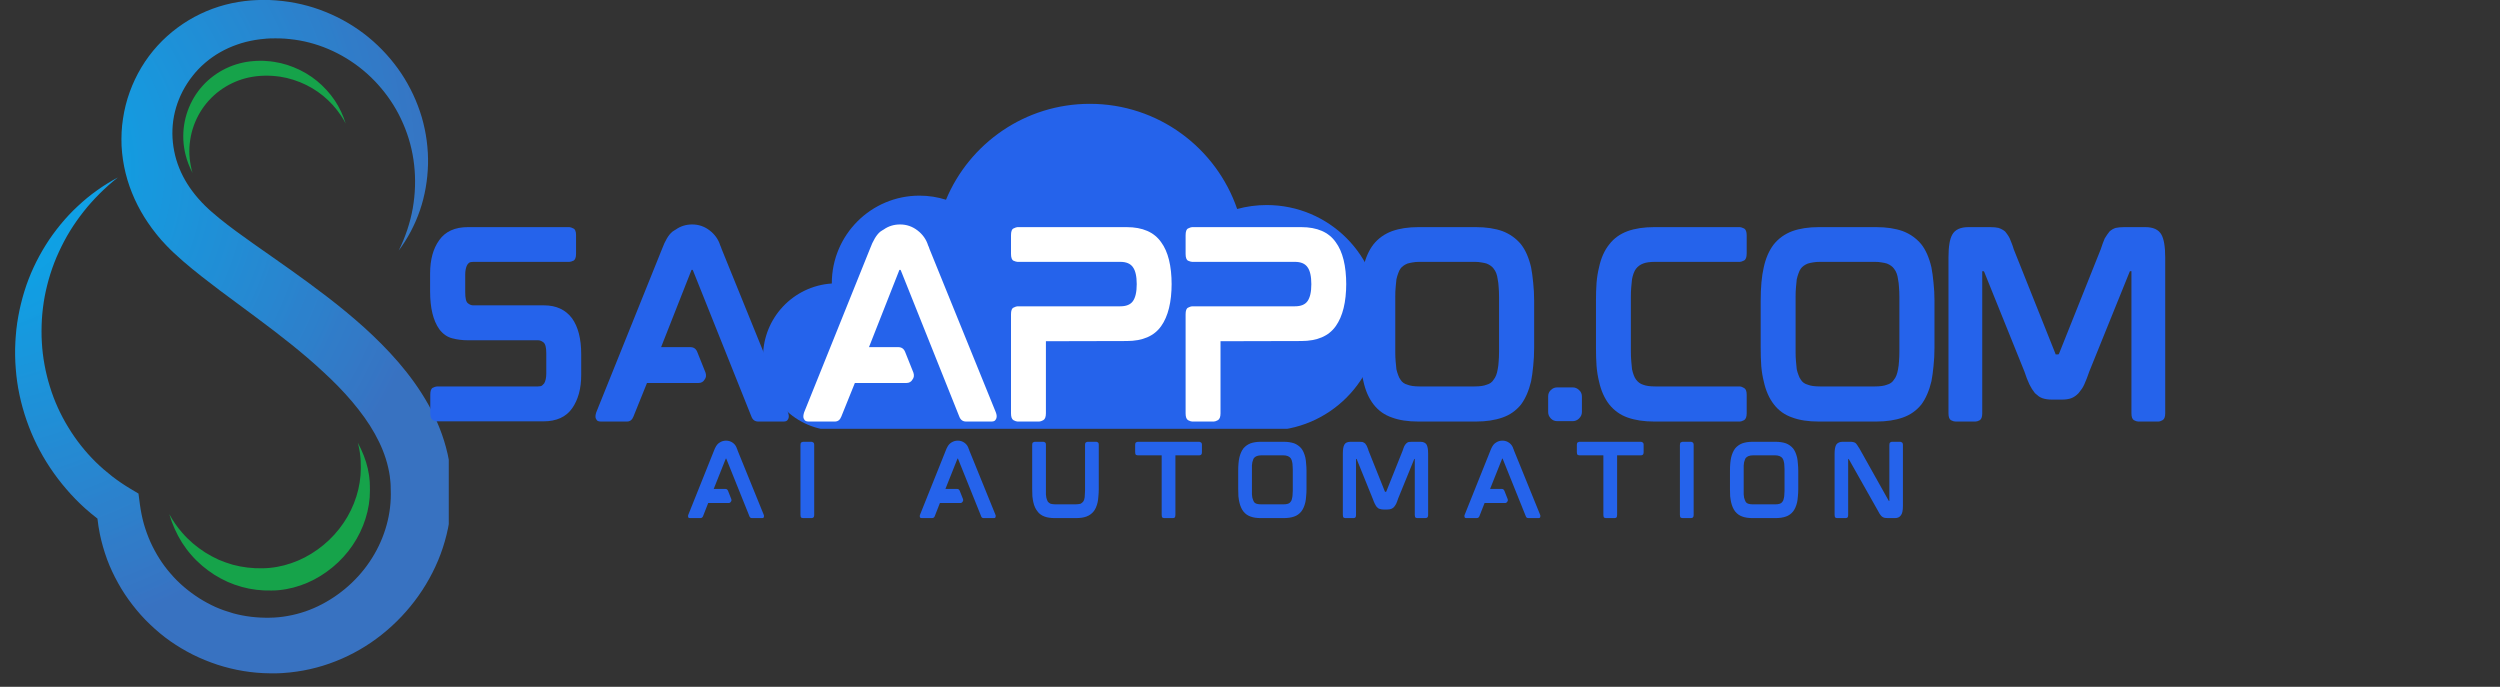 <svg xmlns="http://www.w3.org/2000/svg" xmlns:xlink="http://www.w3.org/1999/xlink" width="273" zoomAndPan="magnify" viewBox="0 0 204.75 56.25" height="75" preserveAspectRatio="xMidYMid meet" version="1.0"><rect x="0" y="0" width="204.75" height="56.25" fill="#333333" stroke="none"/><defs><g/><clipPath id="0cc12caaa3"><path d="M 1.23 0 L 36.754 0 L 36.754 55.145 L 1.23 55.145 Z M 1.23 0 " clip-rule="nonzero"/></clipPath><clipPath id="e0b4f67a00"><path d="M 21.738 -0.004 L 21.605 -0.004 C 21.43 -0.004 21.254 -0.004 21.078 0.004 C 20.902 0.012 20.727 0.023 20.551 0.035 C 19.848 0.094 19.141 0.207 18.445 0.391 C 17.055 0.758 15.715 1.395 14.535 2.27 C 13.355 3.141 12.34 4.25 11.578 5.523 C 10.816 6.797 10.293 8.227 10.074 9.715 C 9.957 10.453 9.926 11.211 9.957 11.961 C 9.996 12.711 10.109 13.461 10.289 14.191 C 10.652 15.648 11.289 17.023 12.117 18.238 C 12.219 18.395 12.324 18.543 12.434 18.688 C 12.543 18.836 12.656 18.98 12.77 19.125 C 12.879 19.27 13 19.406 13.117 19.543 L 13.203 19.648 L 13.301 19.754 L 13.5 19.969 L 13.598 20.074 L 13.676 20.156 L 13.84 20.32 L 13.879 20.363 L 13.949 20.434 L 14.043 20.523 L 14.234 20.707 C 14.484 20.941 14.738 21.168 14.988 21.387 C 16 22.262 17.008 23.031 18.008 23.789 C 19.008 24.539 19.996 25.27 20.977 25.992 C 22.926 27.441 24.809 28.902 26.496 30.477 C 27.344 31.258 28.141 32.066 28.852 32.91 C 29.562 33.754 30.199 34.625 30.699 35.527 C 31.203 36.426 31.578 37.348 31.789 38.281 C 31.844 38.512 31.887 38.746 31.922 38.98 C 31.941 39.098 31.945 39.215 31.961 39.332 C 31.969 39.395 31.973 39.445 31.977 39.492 L 31.988 39.641 L 31.988 39.68 L 31.992 39.699 L 31.992 39.727 L 31.996 39.84 L 32 40.074 L 32.004 40.25 L 32.008 40.473 C 32.008 40.715 32 40.957 31.98 41.199 C 31.832 43.133 31.066 45.047 29.824 46.621 C 29.203 47.41 28.469 48.109 27.656 48.691 C 26.844 49.277 25.949 49.75 25.012 50.074 C 24.539 50.234 24.059 50.359 23.574 50.445 C 23.449 50.469 23.328 50.484 23.207 50.504 C 23.086 50.52 22.953 50.539 22.852 50.547 C 22.797 50.551 22.754 50.559 22.668 50.562 L 22.469 50.578 L 22.09 50.59 C 21.078 50.609 20.066 50.496 19.09 50.227 C 18.605 50.09 18.125 49.922 17.66 49.719 C 17.195 49.508 16.746 49.266 16.312 48.992 C 15.453 48.441 14.656 47.777 13.984 46.992 C 13.301 46.215 12.746 45.328 12.316 44.379 C 12.105 43.902 11.926 43.41 11.781 42.906 C 11.641 42.402 11.539 41.887 11.465 41.363 L 11.34 40.422 L 10.66 40.016 C 10.148 39.711 9.656 39.375 9.184 39.012 C 8.715 38.645 8.258 38.254 7.832 37.832 C 6.977 36.992 6.223 36.035 5.594 35 C 4.961 33.969 4.449 32.848 4.09 31.676 C 3.906 31.09 3.758 30.488 3.648 29.883 C 3.621 29.73 3.594 29.578 3.57 29.422 L 3.508 28.965 L 3.461 28.516 L 3.426 28.016 L 3.406 27.566 L 3.402 27.098 C 3.406 26.781 3.41 26.469 3.43 26.156 C 3.469 25.531 3.547 24.902 3.66 24.281 C 3.898 23.039 4.277 21.812 4.816 20.645 C 5.086 20.062 5.383 19.488 5.723 18.934 C 6.062 18.383 6.438 17.848 6.844 17.332 C 7.25 16.816 7.691 16.328 8.16 15.859 C 8.629 15.391 9.125 14.949 9.652 14.535 C 9.062 14.848 8.484 15.203 7.938 15.598 C 7.387 15.988 6.863 16.422 6.363 16.891 C 5.863 17.352 5.395 17.855 4.957 18.387 C 4.523 18.918 4.113 19.477 3.746 20.066 C 3.012 21.242 2.41 22.516 1.996 23.863 C 1.789 24.535 1.621 25.223 1.496 25.918 C 1.434 26.27 1.379 26.617 1.34 26.973 C 1.324 27.148 1.305 27.324 1.293 27.504 L 1.273 27.77 L 1.266 27.902 L 1.258 28 L 1.258 28.051 L 1.238 28.551 L 1.238 29.102 L 1.254 29.641 C 1.262 29.82 1.277 29.996 1.289 30.176 C 1.34 30.891 1.441 31.605 1.59 32.312 C 1.887 33.723 2.363 35.105 3.008 36.414 C 3.656 37.719 4.473 38.945 5.434 40.059 C 5.91 40.617 6.426 41.145 6.977 41.641 C 7.301 41.93 7.637 42.207 7.98 42.473 C 8.031 42.906 8.094 43.336 8.184 43.766 C 8.328 44.461 8.527 45.141 8.77 45.812 C 9.016 46.48 9.324 47.125 9.668 47.746 C 10.012 48.375 10.41 48.969 10.848 49.535 C 11.285 50.102 11.762 50.641 12.281 51.133 C 12.801 51.629 13.352 52.098 13.941 52.508 C 14.535 52.922 15.156 53.293 15.801 53.617 C 16.449 53.941 17.121 54.211 17.812 54.441 C 19.191 54.887 20.645 55.133 22.098 55.145 L 22.641 55.145 L 22.902 55.137 C 22.969 55.137 23.082 55.129 23.18 55.121 C 23.383 55.109 23.559 55.094 23.742 55.074 C 23.926 55.055 24.109 55.035 24.293 55.004 C 25.02 54.902 25.742 54.738 26.445 54.523 C 27.852 54.09 29.184 53.445 30.391 52.621 C 31.598 51.797 32.68 50.801 33.605 49.672 C 34.535 48.543 35.301 47.277 35.875 45.914 C 36.445 44.555 36.805 43.094 36.934 41.605 C 36.965 41.234 36.984 40.863 36.988 40.488 L 36.984 39.965 L 36.98 39.734 L 36.977 39.617 L 36.977 39.59 L 36.973 39.551 L 36.969 39.473 L 36.949 39.16 C 36.945 39.055 36.938 38.949 36.926 38.859 C 36.906 38.672 36.891 38.48 36.859 38.293 C 36.809 37.918 36.742 37.547 36.66 37.18 C 36.328 35.707 35.758 34.328 35.055 33.082 C 34.352 31.836 33.523 30.707 32.637 29.676 C 31.75 28.648 30.805 27.707 29.836 26.828 C 27.887 25.074 25.836 23.555 23.805 22.105 C 22.793 21.379 21.773 20.68 20.785 19.98 C 19.797 19.281 18.828 18.586 17.953 17.871 C 17.734 17.695 17.523 17.516 17.32 17.336 L 17.098 17.137 C 17.102 17.145 17.059 17.098 17.105 17.148 L 17.086 17.125 L 17.043 17.086 L 16.875 16.926 L 16.793 16.848 L 16.73 16.781 L 16.613 16.66 L 16.551 16.602 L 16.488 16.531 C 16.402 16.438 16.312 16.348 16.234 16.254 C 16.152 16.156 16.066 16.062 15.992 15.965 C 15.91 15.867 15.836 15.77 15.762 15.668 C 15.164 14.875 14.715 14 14.438 13.078 C 14.168 12.156 14.062 11.191 14.148 10.23 C 14.234 9.27 14.516 8.32 14.969 7.453 C 15.426 6.59 16.039 5.793 16.801 5.145 C 17.555 4.496 18.449 3.988 19.418 3.652 C 19.902 3.48 20.406 3.355 20.926 3.27 C 21.055 3.25 21.188 3.23 21.316 3.215 C 21.449 3.195 21.582 3.184 21.711 3.176 L 21.812 3.164 C 21.812 3.164 21.848 3.164 21.82 3.164 L 21.848 3.164 L 22.02 3.152 L 22.078 3.152 L 22.105 3.148 C 22.039 3.148 22.105 3.148 22.098 3.148 C 22.25 3.145 22.418 3.141 22.527 3.141 C 22.648 3.137 22.789 3.141 22.922 3.145 C 23.059 3.152 23.195 3.152 23.328 3.164 C 23.598 3.184 23.867 3.215 24.137 3.25 C 24.672 3.324 25.207 3.441 25.73 3.598 C 27.824 4.223 29.773 5.492 31.227 7.234 C 31.957 8.098 32.57 9.078 33.023 10.141 C 33.484 11.199 33.789 12.336 33.918 13.504 C 34.051 14.676 34.012 15.879 33.805 17.066 C 33.59 18.25 33.203 19.418 32.652 20.527 C 33.391 19.535 33.984 18.418 34.395 17.219 C 34.805 16.02 35.02 14.75 35.055 13.457 C 35.082 12.168 34.91 10.859 34.543 9.598 C 34.168 8.34 33.605 7.125 32.867 6.016 C 32.125 4.906 31.215 3.902 30.168 3.043 C 29.121 2.188 27.934 1.488 26.664 0.977 C 26.027 0.719 25.367 0.508 24.695 0.352 C 24.359 0.273 24.02 0.207 23.68 0.156 C 23.508 0.125 23.336 0.109 23.164 0.086 C 22.992 0.066 22.824 0.047 22.637 0.035 C 22.441 0.02 22.301 0.016 22.145 0.004 L 21.875 -0.004 Z M 21.738 -0.004 " clip-rule="nonzero"/></clipPath><clipPath id="de80a87b2e"><path d="M 21.738 -0.004 L 21.605 -0.004 C 21.43 -0.004 21.254 -0.004 21.078 0.004 C 20.902 0.012 20.727 0.023 20.551 0.035 C 19.848 0.094 19.141 0.207 18.445 0.391 C 17.055 0.758 15.715 1.395 14.535 2.27 C 13.355 3.141 12.34 4.25 11.578 5.523 C 10.816 6.797 10.293 8.227 10.074 9.715 C 9.957 10.453 9.926 11.211 9.957 11.961 C 9.996 12.711 10.109 13.461 10.289 14.191 C 10.652 15.648 11.289 17.023 12.117 18.238 C 12.219 18.395 12.324 18.543 12.434 18.688 C 12.543 18.836 12.656 18.98 12.77 19.125 C 12.879 19.27 13 19.406 13.117 19.543 L 13.203 19.648 L 13.301 19.754 L 13.5 19.969 L 13.598 20.074 L 13.676 20.156 L 13.84 20.32 L 13.879 20.363 L 13.949 20.434 L 14.043 20.523 L 14.234 20.707 C 14.484 20.941 14.738 21.168 14.988 21.387 C 16 22.262 17.008 23.031 18.008 23.789 C 19.008 24.539 19.996 25.27 20.977 25.992 C 22.926 27.441 24.809 28.902 26.496 30.477 C 27.344 31.258 28.141 32.066 28.852 32.91 C 29.562 33.754 30.199 34.625 30.699 35.527 C 31.203 36.426 31.578 37.348 31.789 38.281 C 31.844 38.512 31.887 38.746 31.922 38.98 C 31.941 39.098 31.945 39.215 31.961 39.332 C 31.969 39.395 31.973 39.445 31.977 39.492 L 31.988 39.641 L 31.988 39.68 L 31.992 39.699 L 31.992 39.727 L 31.996 39.84 L 32 40.074 L 32.004 40.25 L 32.008 40.473 C 32.008 40.715 32 40.957 31.98 41.199 C 31.832 43.133 31.066 45.047 29.824 46.621 C 29.203 47.41 28.469 48.109 27.656 48.691 C 26.844 49.277 25.949 49.75 25.012 50.074 C 24.539 50.234 24.059 50.359 23.574 50.445 C 23.449 50.469 23.328 50.484 23.207 50.504 C 23.086 50.52 22.953 50.539 22.852 50.547 C 22.797 50.551 22.754 50.559 22.668 50.562 L 22.469 50.578 L 22.09 50.59 C 21.078 50.609 20.066 50.496 19.09 50.227 C 18.605 50.09 18.125 49.922 17.66 49.719 C 17.195 49.508 16.746 49.266 16.312 48.992 C 15.453 48.441 14.656 47.777 13.984 46.992 C 13.301 46.215 12.746 45.328 12.316 44.379 C 12.105 43.902 11.926 43.41 11.781 42.906 C 11.641 42.402 11.539 41.887 11.465 41.363 L 11.34 40.422 L 10.66 40.016 C 10.148 39.711 9.656 39.375 9.184 39.012 C 8.715 38.645 8.258 38.254 7.832 37.832 C 6.977 36.992 6.223 36.035 5.594 35 C 4.961 33.969 4.449 32.848 4.09 31.676 C 3.906 31.09 3.758 30.488 3.648 29.883 C 3.621 29.73 3.594 29.578 3.57 29.422 L 3.508 28.965 L 3.461 28.516 L 3.426 28.016 L 3.406 27.566 L 3.402 27.098 C 3.406 26.781 3.41 26.469 3.43 26.156 C 3.469 25.531 3.547 24.902 3.66 24.281 C 3.898 23.039 4.277 21.812 4.816 20.645 C 5.086 20.062 5.383 19.488 5.723 18.934 C 6.062 18.383 6.438 17.848 6.844 17.332 C 7.25 16.816 7.691 16.328 8.16 15.859 C 8.629 15.391 9.125 14.949 9.652 14.535 C 9.062 14.848 8.484 15.203 7.938 15.598 C 7.387 15.988 6.863 16.422 6.363 16.891 C 5.863 17.352 5.395 17.855 4.957 18.387 C 4.523 18.918 4.113 19.477 3.746 20.066 C 3.012 21.242 2.41 22.516 1.996 23.863 C 1.789 24.535 1.621 25.223 1.496 25.918 C 1.434 26.27 1.379 26.617 1.34 26.973 C 1.324 27.148 1.305 27.324 1.293 27.504 L 1.273 27.77 L 1.266 27.902 L 1.258 28 L 1.258 28.051 L 1.238 28.551 L 1.238 29.102 L 1.254 29.641 C 1.262 29.82 1.277 29.996 1.289 30.176 C 1.34 30.891 1.441 31.605 1.59 32.312 C 1.887 33.723 2.363 35.105 3.008 36.414 C 3.656 37.719 4.473 38.945 5.434 40.059 C 5.91 40.617 6.426 41.145 6.977 41.641 C 7.301 41.93 7.637 42.207 7.98 42.473 C 8.031 42.906 8.094 43.336 8.184 43.766 C 8.328 44.461 8.527 45.141 8.77 45.812 C 9.016 46.48 9.324 47.125 9.668 47.746 C 10.012 48.375 10.41 48.969 10.848 49.535 C 11.285 50.102 11.762 50.641 12.281 51.133 C 12.801 51.629 13.352 52.098 13.941 52.508 C 14.535 52.922 15.156 53.293 15.801 53.617 C 16.449 53.941 17.121 54.211 17.812 54.441 C 19.191 54.887 20.645 55.133 22.098 55.145 L 22.641 55.145 L 22.902 55.137 C 22.969 55.137 23.082 55.129 23.18 55.121 C 23.383 55.109 23.559 55.094 23.742 55.074 C 23.926 55.055 24.109 55.035 24.293 55.004 C 25.02 54.902 25.742 54.738 26.445 54.523 C 27.852 54.09 29.184 53.445 30.391 52.621 C 31.598 51.797 32.68 50.801 33.605 49.672 C 34.535 48.543 35.301 47.277 35.875 45.914 C 36.445 44.555 36.805 43.094 36.934 41.605 C 36.965 41.234 36.984 40.863 36.988 40.488 L 36.984 39.965 L 36.98 39.734 L 36.977 39.617 L 36.977 39.59 L 36.973 39.551 L 36.969 39.473 L 36.949 39.16 C 36.945 39.055 36.938 38.949 36.926 38.859 C 36.906 38.672 36.891 38.48 36.859 38.293 C 36.809 37.918 36.742 37.547 36.66 37.18 C 36.328 35.707 35.758 34.328 35.055 33.082 C 34.352 31.836 33.523 30.707 32.637 29.676 C 31.75 28.648 30.805 27.707 29.836 26.828 C 27.887 25.074 25.836 23.555 23.805 22.105 C 22.793 21.379 21.773 20.68 20.785 19.98 C 19.797 19.281 18.828 18.586 17.953 17.871 C 17.734 17.695 17.523 17.516 17.32 17.336 L 17.098 17.137 C 17.102 17.145 17.059 17.098 17.105 17.148 L 17.086 17.125 L 17.043 17.086 L 16.875 16.926 L 16.793 16.848 L 16.73 16.781 L 16.613 16.66 L 16.551 16.602 L 16.488 16.531 C 16.402 16.438 16.312 16.348 16.234 16.254 C 16.152 16.156 16.066 16.062 15.992 15.965 C 15.91 15.867 15.836 15.77 15.762 15.668 C 15.164 14.875 14.715 14 14.438 13.078 C 14.168 12.156 14.062 11.191 14.148 10.23 C 14.234 9.27 14.516 8.32 14.969 7.453 C 15.426 6.59 16.039 5.793 16.801 5.145 C 17.555 4.496 18.449 3.988 19.418 3.652 C 19.902 3.48 20.406 3.355 20.926 3.27 C 21.055 3.25 21.188 3.23 21.316 3.215 C 21.449 3.195 21.582 3.184 21.711 3.176 L 21.812 3.164 C 21.812 3.164 21.848 3.164 21.82 3.164 L 21.848 3.164 L 22.02 3.152 L 22.078 3.152 L 22.105 3.148 C 22.039 3.148 22.105 3.148 22.098 3.148 C 22.25 3.145 22.418 3.141 22.527 3.141 C 22.648 3.137 22.789 3.141 22.922 3.145 C 23.059 3.152 23.195 3.152 23.328 3.164 C 23.598 3.184 23.867 3.215 24.137 3.25 C 24.672 3.324 25.207 3.441 25.73 3.598 C 27.824 4.223 29.773 5.492 31.227 7.234 C 31.957 8.098 32.57 9.078 33.023 10.141 C 33.484 11.199 33.789 12.336 33.918 13.504 C 34.051 14.676 34.012 15.879 33.805 17.066 C 33.59 18.25 33.203 19.418 32.652 20.527 C 33.391 19.535 33.984 18.418 34.395 17.219 C 34.805 16.02 35.02 14.75 35.055 13.457 C 35.082 12.168 34.91 10.859 34.543 9.598 C 34.168 8.34 33.605 7.125 32.867 6.016 C 32.125 4.906 31.215 3.902 30.168 3.043 C 29.121 2.188 27.934 1.488 26.664 0.977 C 26.027 0.719 25.367 0.508 24.695 0.352 C 24.359 0.273 24.02 0.207 23.68 0.156 C 23.508 0.125 23.336 0.109 23.164 0.086 C 22.992 0.066 22.824 0.047 22.637 0.035 C 22.441 0.02 22.301 0.016 22.145 0.004 L 21.875 -0.004 L 21.738 -0.004 " clip-rule="nonzero"/></clipPath><clipPath id="86f5b5f3b4"><path d="M 15.258 -17.457 L -25.688 33.52 L 22.969 72.602 L 63.914 21.621 Z M 15.258 -17.457 " clip-rule="nonzero"/></clipPath><radialGradient gradientTransform="matrix(0.78, 0.626, -0.626, 0.78, -2.492, 13.856)" gradientUnits="userSpaceOnUse" r="39.382" cx="0" id="1cc4296cc7" cy="0" fx="0" fy="0"><stop stop-opacity="1" stop-color="rgb(0.189%, 67.839%, 93.729%)" offset="0"/><stop stop-opacity="1" stop-color="rgb(0.385%, 67.657%, 93.542%)" offset="0.008"/><stop stop-opacity="1" stop-color="rgb(0.584%, 67.464%, 93.343%)" offset="0.012"/><stop stop-opacity="1" stop-color="rgb(0.787%, 67.255%, 93.134%)" offset="0.023"/><stop stop-opacity="1" stop-color="rgb(0.987%, 67.059%, 92.94%)" offset="0.035"/><stop stop-opacity="1" stop-color="rgb(1.18%, 66.864%, 92.764%)" offset="0.047"/><stop stop-opacity="1" stop-color="rgb(1.349%, 66.669%, 92.569%)" offset="0.059"/><stop stop-opacity="1" stop-color="rgb(1.544%, 66.649%, 92.549%)" offset="0.062"/><stop stop-opacity="1" stop-color="rgb(1.764%, 66.449%, 92.543%)" offset="0.066"/><stop stop-opacity="1" stop-color="rgb(2.147%, 66.081%, 92.348%)" offset="0.078"/><stop stop-opacity="1" stop-color="rgb(2.342%, 65.887%, 91.98%)" offset="0.09"/><stop stop-opacity="1" stop-color="rgb(2.373%, 65.857%, 91.78%)" offset="0.102"/><stop stop-opacity="1" stop-color="rgb(2.573%, 65.662%, 91.759%)" offset="0.105"/><stop stop-opacity="1" stop-color="rgb(2.943%, 65.294%, 91.563%)" offset="0.117"/><stop stop-opacity="1" stop-color="rgb(3.334%, 64.903%, 91.174%)" offset="0.145"/><stop stop-opacity="1" stop-color="rgb(3.725%, 64.709%, 90.979%)" offset="0.148"/><stop stop-opacity="1" stop-color="rgb(3.92%, 64.706%, 90.979%)" offset="0.16"/><stop stop-opacity="1" stop-color="rgb(3.92%, 64.508%, 90.979%)" offset="0.164"/><stop stop-opacity="1" stop-color="rgb(4.114%, 64.311%, 90.784%)" offset="0.168"/><stop stop-opacity="1" stop-color="rgb(4.329%, 64.114%, 90.57%)" offset="0.18"/><stop stop-opacity="1" stop-color="rgb(4.535%, 63.913%, 90.375%)" offset="0.191"/><stop stop-opacity="1" stop-color="rgb(4.91%, 63.718%, 90.199%)" offset="0.203"/><stop stop-opacity="1" stop-color="rgb(5.281%, 63.53%, 90.012%)" offset="0.215"/><stop stop-opacity="1" stop-color="rgb(5.476%, 63.335%, 89.812%)" offset="0.219"/><stop stop-opacity="1" stop-color="rgb(5.684%, 62.944%, 89.604%)" offset="0.23"/><stop stop-opacity="1" stop-color="rgb(6.07%, 62.749%, 89.409%)" offset="0.242"/><stop stop-opacity="1" stop-color="rgb(6.265%, 62.555%, 89.221%)" offset="0.254"/><stop stop-opacity="1" stop-color="rgb(6.27%, 62.355%, 89.026%)" offset="0.262"/><stop stop-opacity="1" stop-color="rgb(6.367%, 62.253%, 89.02%)" offset="0.27"/><stop stop-opacity="1" stop-color="rgb(6.567%, 62.059%, 88.916%)" offset="0.273"/><stop stop-opacity="1" stop-color="rgb(6.863%, 61.769%, 88.721%)" offset="0.281"/><stop stop-opacity="1" stop-color="rgb(7.243%, 61.574%, 88.443%)" offset="0.301"/><stop stop-opacity="1" stop-color="rgb(7.449%, 61.374%, 88.248%)" offset="0.309"/><stop stop-opacity="1" stop-color="rgb(7.654%, 61.179%, 88.232%)" offset="0.316"/><stop stop-opacity="1" stop-color="rgb(7.84%, 61.177%, 88.033%)" offset="0.324"/><stop stop-opacity="1" stop-color="rgb(7.84%, 60.98%, 87.839%)" offset="0.332"/><stop stop-opacity="1" stop-color="rgb(7.84%, 60.599%, 87.656%)" offset="0.336"/><stop stop-opacity="1" stop-color="rgb(8.022%, 60.402%, 87.462%)" offset="0.344"/><stop stop-opacity="1" stop-color="rgb(8.318%, 60.292%, 87.45%)" offset="0.348"/><stop stop-opacity="1" stop-color="rgb(8.53%, 60.097%, 87.344%)" offset="0.355"/><stop stop-opacity="1" stop-color="rgb(8.824%, 59.808%, 87.149%)" offset="0.363"/><stop stop-opacity="1" stop-color="rgb(9.019%, 59.615%, 86.873%)" offset="0.383"/><stop stop-opacity="1" stop-color="rgb(9.213%, 59.415%, 86.679%)" offset="0.391"/><stop stop-opacity="1" stop-color="rgb(9.415%, 59.213%, 86.662%)" offset="0.398"/><stop stop-opacity="1" stop-color="rgb(9.61%, 59.013%, 86.462%)" offset="0.406"/><stop stop-opacity="1" stop-color="rgb(9.987%, 58.624%, 86.073%)" offset="0.422"/><stop stop-opacity="1" stop-color="rgb(10.281%, 58.429%, 85.88%)" offset="0.438"/><stop stop-opacity="1" stop-color="rgb(10.489%, 58.325%, 85.776%)" offset="0.441"/><stop stop-opacity="1" stop-color="rgb(10.783%, 58.037%, 85.58%)" offset="0.449"/><stop stop-opacity="1" stop-color="rgb(10.979%, 57.75%, 85.399%)" offset="0.465"/><stop stop-opacity="1" stop-color="rgb(11.075%, 57.55%, 85.205%)" offset="0.473"/><stop stop-opacity="1" stop-color="rgb(11.27%, 57.35%, 85.1%)" offset="0.48"/><stop stop-opacity="1" stop-color="rgb(11.464%, 57.054%, 84.904%)" offset="0.488"/><stop stop-opacity="1" stop-color="rgb(11.659%, 56.682%, 84.709%)" offset="0.504"/><stop stop-opacity="1" stop-color="rgb(11.935%, 56.488%, 84.532%)" offset="0.516"/><stop stop-opacity="1" stop-color="rgb(12.148%, 56.458%, 84.332%)" offset="0.52"/><stop stop-opacity="1" stop-color="rgb(12.366%, 56.262%, 84.116%)" offset="0.531"/><stop stop-opacity="1" stop-color="rgb(12.549%, 55.884%, 83.92%)" offset="0.543"/><stop stop-opacity="1" stop-color="rgb(12.724%, 55.688%, 83.919%)" offset="0.555"/><stop stop-opacity="1" stop-color="rgb(12.92%, 55.688%, 83.919%)" offset="0.559"/><stop stop-opacity="1" stop-color="rgb(12.959%, 55.669%, 83.723%)" offset="0.562"/><stop stop-opacity="1" stop-color="rgb(13.153%, 55.463%, 83.53%)" offset="0.566"/><stop stop-opacity="1" stop-color="rgb(13.329%, 55.087%, 83.334%)" offset="0.578"/><stop stop-opacity="1" stop-color="rgb(13.516%, 54.9%, 83.139%)" offset="0.59"/><stop stop-opacity="1" stop-color="rgb(13.739%, 54.704%, 83.116%)" offset="0.594"/><stop stop-opacity="1" stop-color="rgb(13.947%, 54.314%, 82.921%)" offset="0.605"/><stop stop-opacity="1" stop-color="rgb(14.314%, 54.12%, 82.555%)" offset="0.617"/><stop stop-opacity="1" stop-color="rgb(14.51%, 53.931%, 82.353%)" offset="0.629"/><stop stop-opacity="1" stop-color="rgb(14.693%, 53.735%, 82.349%)" offset="0.637"/><stop stop-opacity="1" stop-color="rgb(14.886%, 53.63%, 82.253%)" offset="0.645"/><stop stop-opacity="1" stop-color="rgb(15.002%, 53.43%, 82.059%)" offset="0.648"/><stop stop-opacity="1" stop-color="rgb(15.198%, 53.134%, 81.769%)" offset="0.656"/><stop stop-opacity="1" stop-color="rgb(15.479%, 52.754%, 81.573%)" offset="0.676"/><stop stop-opacity="1" stop-color="rgb(15.689%, 52.55%, 81.558%)" offset="0.684"/><stop stop-opacity="1" stop-color="rgb(15.894%, 52.344%, 81.363%)" offset="0.691"/><stop stop-opacity="1" stop-color="rgb(16.08%, 51.962%, 80.983%)" offset="0.707"/><stop stop-opacity="1" stop-color="rgb(16.266%, 51.762%, 80.783%)" offset="0.715"/><stop stop-opacity="1" stop-color="rgb(16.472%, 51.564%, 80.768%)" offset="0.723"/><stop stop-opacity="1" stop-color="rgb(16.678%, 51.173%, 80.573%)" offset="0.73"/><stop stop-opacity="1" stop-color="rgb(17.056%, 50.798%, 80.208%)" offset="0.746"/><stop stop-opacity="1" stop-color="rgb(17.249%, 50.603%, 80.013%)" offset="0.762"/><stop stop-opacity="1" stop-color="rgb(17.249%, 50.589%, 79.999%)" offset="0.766"/><stop stop-opacity="1" stop-color="rgb(17.448%, 50.568%, 79.999%)" offset="0.77"/><stop stop-opacity="1" stop-color="rgb(17.65%, 50.372%, 79.803%)" offset="0.773"/><stop stop-opacity="1" stop-color="rgb(17.65%, 50.195%, 79.61%)" offset="0.785"/><stop stop-opacity="1" stop-color="rgb(17.65%, 49.997%, 79.61%)" offset="0.789"/><stop stop-opacity="1" stop-color="rgb(17.844%, 49.8%, 79.43%)" offset="0.793"/><stop stop-opacity="1" stop-color="rgb(18.039%, 49.623%, 79.234%)" offset="0.805"/><stop stop-opacity="1" stop-color="rgb(18.21%, 49.429%, 79.219%)" offset="0.809"/><stop stop-opacity="1" stop-color="rgb(18.414%, 49.399%, 79.208%)" offset="0.812"/><stop stop-opacity="1" stop-color="rgb(18.634%, 49.203%, 79.008%)" offset="0.816"/><stop stop-opacity="1" stop-color="rgb(18.912%, 48.824%, 78.728%)" offset="0.824"/><stop stop-opacity="1" stop-color="rgb(19.113%, 48.531%, 78.532%)" offset="0.844"/><stop stop-opacity="1" stop-color="rgb(19.22%, 48.335%, 78.429%)" offset="0.852"/><stop stop-opacity="1" stop-color="rgb(19.321%, 48.134%, 78.326%)" offset="0.859"/><stop stop-opacity="1" stop-color="rgb(19.516%, 47.934%, 78.133%)" offset="0.867"/><stop stop-opacity="1" stop-color="rgb(19.804%, 47.644%, 77.844%)" offset="0.883"/><stop stop-opacity="1" stop-color="rgb(20.193%, 47.253%, 77.637%)" offset="0.895"/><stop stop-opacity="1" stop-color="rgb(20.389%, 46.864%, 77.437%)" offset="0.906"/><stop stop-opacity="1" stop-color="rgb(20.578%, 46.669%, 77.249%)" offset="0.918"/><stop stop-opacity="1" stop-color="rgb(20.773%, 46.478%, 77.063%)" offset="0.926"/><stop stop-opacity="1" stop-color="rgb(20.779%, 46.259%, 76.868%)" offset="0.934"/><stop stop-opacity="1" stop-color="rgb(20.779%, 46.054%, 76.859%)" offset="0.941"/><stop stop-opacity="1" stop-color="rgb(20.79%, 45.879%, 76.859%)" offset="0.945"/><stop stop-opacity="1" stop-color="rgb(20.99%, 45.872%, 76.852%)" offset="0.949"/><stop stop-opacity="1" stop-color="rgb(21.37%, 45.677%, 76.657%)" offset="0.953"/><stop stop-opacity="1" stop-color="rgb(21.565%, 45.302%, 76.469%)" offset="0.965"/><stop stop-opacity="1" stop-color="rgb(21.764%, 45%, 76.274%)" offset="0.973"/><stop stop-opacity="1" stop-color="rgb(21.959%, 44.797%, 75.883%)" offset="0.984"/><stop stop-opacity="1" stop-color="rgb(21.959%, 44.71%, 75.69%)" offset="1"/></radialGradient><clipPath id="49084a2216"><path d="M 62.492 8.473 L 112.82 8.473 L 112.82 35.117 L 62.492 35.117 Z M 62.492 8.473 " clip-rule="nonzero"/></clipPath><clipPath id="4b1a01b557"><rect x="0" width="104" y="0" height="10"/></clipPath></defs><g clip-path="url(#0cc12caaa3)"><g clip-path="url(#e0b4f67a00)"><g clip-path="url(#de80a87b2e)"><g clip-path="url(#86f5b5f3b4)"><path fill="url(#1cc4296cc7)" d="M 15.168 -17.34 L -25.684 33.52 L 22.828 72.488 L 63.68 21.625 Z M 15.168 -17.34 " fill-rule="nonzero"/></g></g></g></g><path fill="#16a34a" d="M 29.48 37.117 C 29.496 37.211 29.5 37.305 29.512 37.402 C 29.52 37.453 29.52 37.492 29.523 37.531 L 29.531 37.652 L 29.535 37.684 L 29.539 37.699 L 29.539 37.816 L 29.543 38.004 L 29.547 38.145 L 29.551 38.328 C 29.551 38.523 29.543 38.719 29.527 38.918 C 29.406 40.488 28.785 42.043 27.777 43.32 C 27.273 43.961 26.676 44.531 26.016 45.004 C 25.355 45.477 24.629 45.863 23.867 46.121 C 23.484 46.254 23.098 46.355 22.699 46.426 C 22.602 46.445 22.504 46.457 22.402 46.473 C 22.305 46.484 22.199 46.5 22.113 46.508 C 22.07 46.512 22.035 46.516 21.965 46.52 L 21.805 46.531 L 21.496 46.543 C 20.676 46.559 19.855 46.465 19.062 46.25 C 18.664 46.137 18.277 46 17.898 45.836 C 17.523 45.664 17.156 45.469 16.805 45.246 C 16.109 44.801 15.457 44.258 14.914 43.621 C 14.508 43.16 14.16 42.652 13.867 42.113 C 13.867 42.117 13.871 42.121 13.871 42.129 C 13.988 42.535 14.137 42.934 14.309 43.32 C 14.652 44.094 15.105 44.812 15.66 45.445 C 16.207 46.082 16.855 46.621 17.551 47.07 C 17.902 47.289 18.27 47.488 18.645 47.656 C 19.023 47.824 19.414 47.961 19.809 48.07 C 20.602 48.289 21.422 48.383 22.242 48.363 L 22.551 48.355 L 22.711 48.344 C 22.781 48.34 22.816 48.336 22.863 48.332 C 22.945 48.324 23.051 48.309 23.148 48.297 C 23.25 48.281 23.348 48.27 23.445 48.25 C 23.844 48.18 24.234 48.078 24.613 47.945 C 25.379 47.684 26.102 47.301 26.762 46.824 C 27.426 46.352 28.02 45.781 28.523 45.145 C 29.531 43.863 30.156 42.309 30.277 40.738 C 30.289 40.543 30.297 40.348 30.297 40.148 L 30.293 39.969 L 30.293 39.824 L 30.285 39.637 L 30.285 39.52 L 30.281 39.504 L 30.281 39.477 L 30.27 39.355 C 30.27 39.312 30.266 39.273 30.258 39.223 C 30.246 39.129 30.242 39.035 30.227 38.938 C 30.199 38.75 30.164 38.559 30.121 38.371 C 29.957 37.656 29.676 36.949 29.301 36.254 C 29.328 36.352 29.352 36.449 29.375 36.547 C 29.418 36.734 29.453 36.926 29.48 37.117 " fill-opacity="1" fill-rule="nonzero"/><path fill="#16a34a" d="M 21.398 4.98 L 21.324 4.98 C 21.23 4.98 21.137 4.98 21.039 4.984 C 20.945 4.988 20.848 4.992 20.754 5.004 C 20.371 5.031 19.988 5.094 19.613 5.195 C 18.859 5.395 18.133 5.738 17.496 6.211 C 16.855 6.684 16.305 7.285 15.891 7.977 C 15.48 8.664 15.199 9.441 15.078 10.242 C 15.016 10.645 15 11.055 15.016 11.461 C 15.035 11.867 15.098 12.273 15.195 12.668 C 15.324 13.195 15.523 13.699 15.773 14.172 C 15.742 14.078 15.719 13.98 15.691 13.887 C 15.598 13.488 15.535 13.086 15.512 12.68 C 15.496 12.27 15.516 11.863 15.578 11.461 C 15.695 10.656 15.977 9.883 16.391 9.191 C 16.805 8.5 17.355 7.898 17.992 7.426 C 18.633 6.953 19.359 6.609 20.109 6.41 C 20.488 6.312 20.871 6.25 21.254 6.219 C 21.348 6.211 21.441 6.203 21.539 6.203 C 21.633 6.195 21.73 6.195 21.824 6.195 L 21.938 6.195 L 21.969 6.199 L 22.117 6.203 C 22.199 6.207 22.277 6.211 22.383 6.219 C 22.484 6.227 22.574 6.234 22.668 6.246 C 22.762 6.258 22.855 6.266 22.945 6.281 C 23.133 6.309 23.316 6.348 23.496 6.387 C 23.863 6.477 24.219 6.59 24.562 6.727 C 25.25 7.004 25.895 7.383 26.461 7.848 C 27.027 8.312 27.52 8.855 27.922 9.457 C 28.066 9.672 28.195 9.891 28.312 10.117 C 28.109 9.457 27.812 8.824 27.426 8.238 C 27.023 7.641 26.531 7.098 25.965 6.633 C 25.398 6.168 24.754 5.789 24.062 5.512 C 23.719 5.371 23.363 5.258 23 5.172 C 22.816 5.129 22.633 5.094 22.449 5.066 C 22.355 5.051 22.262 5.039 22.168 5.027 C 22.074 5.02 21.984 5.008 21.883 5.004 C 21.777 4.992 21.703 4.992 21.617 4.984 L 21.473 4.98 L 21.398 4.98 " fill-opacity="1" fill-rule="nonzero"/><g clip-path="url(#49084a2216)"><path fill="#2563eb" d="M 103.742 16.793 C 102.906 16.793 102.094 16.906 101.324 17.117 C 99.602 12.105 94.852 8.504 89.258 8.504 C 83.949 8.504 79.398 11.746 77.477 16.359 C 76.793 16.141 76.062 16.023 75.305 16.023 C 71.34 16.023 68.125 19.238 68.125 23.203 C 68.125 23.207 68.125 23.211 68.125 23.219 C 64.98 23.422 62.492 26.035 62.492 29.234 C 62.492 32.562 65.191 35.262 68.52 35.262 C 68.613 35.262 68.703 35.258 68.797 35.254 L 68.797 35.262 L 68.844 35.254 C 68.887 35.25 68.926 35.246 68.969 35.242 L 103.035 35.242 C 103.27 35.262 103.504 35.273 103.742 35.273 C 108.848 35.273 112.984 31.137 112.984 26.035 C 112.984 20.93 108.848 16.793 103.742 16.793 Z M 103.742 16.793 " fill-opacity="1" fill-rule="nonzero"/></g><g fill="#2563eb" fill-opacity="1"><g transform="translate(33.679, 34.508)"><g><path d="M 10.875 -9.5 C 11.875 -9.5 12.641 -9.145 13.172 -8.438 C 13.672 -7.738 13.922 -6.758 13.922 -5.5 L 13.922 -3.797 C 13.922 -2.691 13.676 -1.785 13.188 -1.078 C 12.688 -0.359 11.898 0 10.828 0 L 2.125 0 C 2.031 0 1.91 -0.035 1.766 -0.109 C 1.629 -0.18 1.562 -0.363 1.562 -0.656 L 1.562 -2.203 C 1.562 -2.492 1.629 -2.676 1.766 -2.75 C 1.91 -2.82 2.031 -2.859 2.125 -2.859 L 10.375 -2.859 C 10.539 -2.859 10.656 -2.883 10.719 -2.938 C 10.789 -3 10.848 -3.055 10.891 -3.109 C 11.004 -3.305 11.062 -3.578 11.062 -3.922 L 11.062 -5.578 C 11.062 -6.055 10.984 -6.352 10.828 -6.469 C 10.68 -6.582 10.535 -6.641 10.391 -6.641 L 4.594 -6.641 C 4.195 -6.641 3.789 -6.691 3.375 -6.797 C 2.957 -6.898 2.598 -7.148 2.297 -7.547 C 1.797 -8.254 1.547 -9.285 1.547 -10.641 L 1.547 -12.109 C 1.547 -13.242 1.797 -14.156 2.297 -14.844 C 2.797 -15.551 3.578 -15.906 4.641 -15.906 L 12.953 -15.906 C 13.035 -15.906 13.145 -15.867 13.281 -15.797 C 13.426 -15.734 13.5 -15.551 13.5 -15.25 L 13.5 -13.719 C 13.5 -13.414 13.426 -13.227 13.281 -13.156 C 13.145 -13.094 13.035 -13.062 12.953 -13.062 L 5.094 -13.062 C 4.926 -13.062 4.805 -13.035 4.734 -12.984 C 4.672 -12.93 4.617 -12.867 4.578 -12.797 C 4.473 -12.598 4.422 -12.332 4.422 -12 L 4.422 -10.562 C 4.422 -10.082 4.492 -9.785 4.641 -9.672 C 4.785 -9.555 4.93 -9.5 5.078 -9.5 Z M 10.875 -9.5 "/></g></g></g><g fill="#2563eb" fill-opacity="1"><g transform="translate(47.207, 34.508)"><g><path d="M 11.891 -14.125 L 17.328 -0.734 C 17.398 -0.555 17.414 -0.398 17.375 -0.266 C 17.363 -0.211 17.328 -0.148 17.266 -0.078 C 17.211 -0.016 17.109 0.016 16.953 0.016 L 14.891 0.016 C 14.617 0.016 14.43 -0.125 14.328 -0.406 L 9.547 -12.359 C 9.523 -12.391 9.516 -12.406 9.516 -12.406 L 9.438 -12.406 C 9.438 -12.406 9.43 -12.398 9.422 -12.391 C 9.422 -12.379 9.414 -12.363 9.406 -12.344 L 6.938 -6.078 L 9.328 -6.078 C 9.598 -6.078 9.785 -5.953 9.891 -5.703 L 10.578 -3.984 C 10.648 -3.766 10.625 -3.578 10.5 -3.422 C 10.395 -3.234 10.227 -3.141 10 -3.141 L 5.781 -3.141 L 4.672 -0.391 C 4.566 -0.117 4.391 0.016 4.141 0.016 L 2.016 0.016 C 1.859 0.016 1.75 -0.016 1.688 -0.078 C 1.633 -0.148 1.598 -0.211 1.578 -0.266 C 1.547 -0.379 1.562 -0.535 1.625 -0.734 L 7.016 -14.125 C 7.266 -14.801 7.547 -15.27 7.859 -15.531 C 7.898 -15.551 7.945 -15.582 8 -15.625 C 8.051 -15.664 8.102 -15.695 8.156 -15.719 C 8.539 -15.988 8.984 -16.125 9.484 -16.125 C 10.016 -16.125 10.488 -15.961 10.906 -15.641 C 11.332 -15.316 11.625 -14.906 11.781 -14.406 C 11.801 -14.363 11.82 -14.316 11.844 -14.266 C 11.863 -14.211 11.879 -14.164 11.891 -14.125 Z M 11.891 -14.125 "/></g></g></g><g fill="#ffffff" fill-opacity="1"><g transform="translate(64.232, 34.508)"><g><path d="M 11.891 -14.125 L 17.328 -0.734 C 17.398 -0.555 17.414 -0.398 17.375 -0.266 C 17.363 -0.211 17.328 -0.148 17.266 -0.078 C 17.211 -0.016 17.109 0.016 16.953 0.016 L 14.891 0.016 C 14.617 0.016 14.43 -0.125 14.328 -0.406 L 9.547 -12.359 C 9.523 -12.391 9.516 -12.406 9.516 -12.406 L 9.438 -12.406 C 9.438 -12.406 9.43 -12.398 9.422 -12.391 C 9.422 -12.379 9.414 -12.363 9.406 -12.344 L 6.938 -6.078 L 9.328 -6.078 C 9.598 -6.078 9.785 -5.953 9.891 -5.703 L 10.578 -3.984 C 10.648 -3.766 10.625 -3.578 10.5 -3.422 C 10.395 -3.234 10.227 -3.141 10 -3.141 L 5.781 -3.141 L 4.672 -0.391 C 4.566 -0.117 4.391 0.016 4.141 0.016 L 2.016 0.016 C 1.859 0.016 1.75 -0.016 1.688 -0.078 C 1.633 -0.148 1.598 -0.211 1.578 -0.266 C 1.547 -0.379 1.562 -0.535 1.625 -0.734 L 7.016 -14.125 C 7.266 -14.801 7.547 -15.27 7.859 -15.531 C 7.898 -15.551 7.945 -15.582 8 -15.625 C 8.051 -15.664 8.102 -15.695 8.156 -15.719 C 8.539 -15.988 8.984 -16.125 9.484 -16.125 C 10.016 -16.125 10.488 -15.961 10.906 -15.641 C 11.332 -15.316 11.625 -14.906 11.781 -14.406 C 11.801 -14.363 11.82 -14.316 11.844 -14.266 C 11.863 -14.211 11.879 -14.164 11.891 -14.125 Z M 11.891 -14.125 "/></g></g></g><g fill="#ffffff" fill-opacity="1"><g transform="translate(81.254, 34.508)"><g><path d="M 11.016 -15.906 C 12.328 -15.906 13.27 -15.492 13.844 -14.672 C 14.414 -13.898 14.703 -12.738 14.703 -11.188 L 14.703 -11.297 C 14.703 -9.766 14.414 -8.598 13.844 -7.797 C 13.27 -6.984 12.328 -6.578 11.016 -6.578 L 4.406 -6.562 L 4.406 -0.656 C 4.406 -0.363 4.332 -0.176 4.188 -0.094 C 4.051 -0.02 3.941 0.016 3.859 0.016 L 2.078 0.016 C 2.004 0.016 1.895 -0.02 1.75 -0.094 C 1.613 -0.176 1.547 -0.363 1.547 -0.656 L 1.547 -8.766 C 1.547 -9.066 1.613 -9.25 1.75 -9.312 C 1.895 -9.383 2.004 -9.422 2.078 -9.422 L 10.5 -9.422 C 10.988 -9.422 11.332 -9.562 11.531 -9.844 C 11.738 -10.133 11.844 -10.598 11.844 -11.234 C 11.844 -11.879 11.738 -12.344 11.531 -12.625 C 11.332 -12.914 10.988 -13.062 10.5 -13.062 L 2.078 -13.062 C 2.004 -13.062 1.895 -13.094 1.75 -13.156 C 1.613 -13.227 1.547 -13.414 1.547 -13.719 L 1.547 -15.234 C 1.547 -15.547 1.613 -15.734 1.75 -15.797 C 1.895 -15.867 2.004 -15.906 2.078 -15.906 Z M 11.016 -15.906 "/></g></g></g><g fill="#ffffff" fill-opacity="1"><g transform="translate(95.554, 34.508)"><g><path d="M 11.016 -15.906 C 12.328 -15.906 13.27 -15.492 13.844 -14.672 C 14.414 -13.898 14.703 -12.738 14.703 -11.188 L 14.703 -11.297 C 14.703 -9.766 14.414 -8.598 13.844 -7.797 C 13.27 -6.984 12.328 -6.578 11.016 -6.578 L 4.406 -6.562 L 4.406 -0.656 C 4.406 -0.363 4.332 -0.176 4.188 -0.094 C 4.051 -0.02 3.941 0.016 3.859 0.016 L 2.078 0.016 C 2.004 0.016 1.895 -0.02 1.75 -0.094 C 1.613 -0.176 1.547 -0.363 1.547 -0.656 L 1.547 -8.766 C 1.547 -9.066 1.613 -9.25 1.75 -9.312 C 1.895 -9.383 2.004 -9.422 2.078 -9.422 L 10.5 -9.422 C 10.988 -9.422 11.332 -9.562 11.531 -9.844 C 11.738 -10.133 11.844 -10.598 11.844 -11.234 C 11.844 -11.879 11.738 -12.344 11.531 -12.625 C 11.332 -12.914 10.988 -13.062 10.5 -13.062 L 2.078 -13.062 C 2.004 -13.062 1.895 -13.094 1.75 -13.156 C 1.613 -13.227 1.547 -13.414 1.547 -13.719 L 1.547 -15.234 C 1.547 -15.547 1.613 -15.734 1.75 -15.797 C 1.895 -15.867 2.004 -15.906 2.078 -15.906 Z M 11.016 -15.906 "/></g></g></g><g fill="#2563eb" fill-opacity="1"><g transform="translate(109.866, 34.508)"><g><path d="M 14.703 -14.5 C 15.066 -14.039 15.344 -13.41 15.531 -12.609 C 15.602 -12.234 15.66 -11.812 15.703 -11.344 C 15.754 -10.883 15.781 -10.395 15.781 -9.875 L 15.781 -6.047 C 15.781 -5.504 15.754 -5 15.703 -4.531 C 15.66 -4.07 15.602 -3.656 15.531 -3.281 C 15.344 -2.5 15.066 -1.863 14.703 -1.375 C 14.297 -0.875 13.789 -0.52 13.188 -0.312 C 12.57 -0.094 11.848 0.016 11.016 0.016 L 6.297 0.016 C 5.441 0.016 4.723 -0.094 4.141 -0.312 C 3.523 -0.52 3.02 -0.879 2.625 -1.391 C 2.238 -1.891 1.961 -2.52 1.797 -3.281 C 1.703 -3.656 1.633 -4.07 1.594 -4.531 C 1.562 -5 1.547 -5.504 1.547 -6.047 L 1.547 -9.875 C 1.547 -10.977 1.629 -11.891 1.797 -12.609 C 1.961 -13.367 2.238 -14 2.625 -14.5 C 3.02 -14.988 3.523 -15.348 4.141 -15.578 C 4.754 -15.797 5.473 -15.906 6.297 -15.906 L 11.016 -15.906 C 11.848 -15.906 12.57 -15.797 13.188 -15.578 C 13.789 -15.348 14.297 -14.988 14.703 -14.5 Z M 12.906 -10.203 C 12.906 -10.484 12.895 -10.742 12.875 -10.984 C 12.863 -11.223 12.836 -11.438 12.797 -11.625 C 12.754 -11.988 12.645 -12.281 12.469 -12.5 C 12.344 -12.676 12.148 -12.816 11.891 -12.922 C 11.766 -12.961 11.617 -12.992 11.453 -13.016 C 11.297 -13.047 11.113 -13.062 10.906 -13.062 L 6.391 -13.062 C 6.18 -13.062 5.992 -13.047 5.828 -13.016 C 5.672 -12.992 5.531 -12.961 5.406 -12.922 C 5.145 -12.816 4.953 -12.676 4.828 -12.5 C 4.754 -12.395 4.691 -12.266 4.641 -12.109 C 4.586 -11.961 4.539 -11.801 4.5 -11.625 C 4.477 -11.438 4.457 -11.223 4.438 -10.984 C 4.414 -10.742 4.406 -10.484 4.406 -10.203 L 4.406 -5.703 C 4.406 -5.41 4.414 -5.145 4.438 -4.906 C 4.457 -4.676 4.477 -4.461 4.5 -4.266 C 4.539 -4.098 4.586 -3.941 4.641 -3.797 C 4.691 -3.648 4.754 -3.523 4.828 -3.422 C 4.953 -3.211 5.145 -3.07 5.406 -3 C 5.633 -2.906 5.961 -2.859 6.391 -2.859 L 10.906 -2.859 C 11.332 -2.859 11.66 -2.906 11.891 -3 C 12.148 -3.07 12.344 -3.211 12.469 -3.422 C 12.625 -3.609 12.734 -3.891 12.797 -4.266 C 12.836 -4.461 12.863 -4.676 12.875 -4.906 C 12.895 -5.145 12.906 -5.41 12.906 -5.703 Z M 12.906 -10.203 "/></g></g></g><g fill="#2563eb" fill-opacity="1"><g transform="translate(125.247, 34.508)"><g><path d="M 3.547 -2.781 C 3.754 -2.781 3.93 -2.707 4.078 -2.562 C 4.234 -2.426 4.312 -2.25 4.312 -2.031 L 4.312 -0.766 C 4.312 -0.566 4.234 -0.391 4.078 -0.234 C 3.93 -0.086 3.754 -0.016 3.547 -0.016 L 2.297 -0.016 C 2.086 -0.016 1.91 -0.086 1.766 -0.234 C 1.617 -0.391 1.547 -0.566 1.547 -0.766 L 1.547 -2.031 C 1.547 -2.25 1.617 -2.426 1.766 -2.562 C 1.91 -2.707 2.086 -2.781 2.297 -2.781 Z M 3.547 -2.781 "/></g></g></g><g fill="#2563eb" fill-opacity="1"><g transform="translate(129.163, 34.508)"><g><path d="M 13.344 -15.906 C 13.414 -15.906 13.523 -15.867 13.672 -15.797 C 13.816 -15.723 13.891 -15.535 13.891 -15.234 L 13.891 -13.75 C 13.891 -13.438 13.816 -13.242 13.672 -13.172 C 13.523 -13.098 13.414 -13.062 13.344 -13.062 L 6.406 -13.062 C 5.969 -13.062 5.633 -13.016 5.406 -12.922 C 5.176 -12.836 4.984 -12.695 4.828 -12.5 C 4.68 -12.301 4.57 -12.016 4.5 -11.641 C 4.477 -11.461 4.457 -11.254 4.438 -11.016 C 4.414 -10.773 4.406 -10.508 4.406 -10.219 L 4.406 -5.719 C 4.406 -5.438 4.414 -5.172 4.438 -4.922 C 4.457 -4.68 4.477 -4.461 4.5 -4.266 C 4.539 -4.086 4.586 -3.926 4.641 -3.781 C 4.691 -3.645 4.754 -3.523 4.828 -3.422 C 4.984 -3.211 5.176 -3.07 5.406 -3 C 5.633 -2.906 5.969 -2.859 6.406 -2.859 L 13.344 -2.859 C 13.414 -2.859 13.523 -2.816 13.672 -2.734 C 13.816 -2.66 13.891 -2.477 13.891 -2.188 L 13.891 -0.656 C 13.891 -0.363 13.816 -0.176 13.672 -0.094 C 13.523 -0.02 13.414 0.016 13.344 0.016 L 6.312 0.016 C 5.477 0.016 4.754 -0.094 4.141 -0.312 C 3.547 -0.52 3.047 -0.875 2.641 -1.375 C 2.242 -1.883 1.961 -2.516 1.797 -3.266 C 1.703 -3.648 1.633 -4.07 1.594 -4.531 C 1.562 -5 1.547 -5.504 1.547 -6.047 L 1.547 -9.875 C 1.547 -10.395 1.562 -10.883 1.594 -11.344 C 1.633 -11.812 1.703 -12.234 1.797 -12.609 C 1.961 -13.379 2.242 -14.008 2.641 -14.5 C 3.016 -14.988 3.516 -15.348 4.141 -15.578 C 4.754 -15.797 5.477 -15.906 6.312 -15.906 Z M 13.344 -15.906 "/></g></g></g><g fill="#2563eb" fill-opacity="1"><g transform="translate(142.653, 34.508)"><g><path d="M 14.703 -14.5 C 15.066 -14.039 15.344 -13.41 15.531 -12.609 C 15.602 -12.234 15.66 -11.812 15.703 -11.344 C 15.754 -10.883 15.781 -10.395 15.781 -9.875 L 15.781 -6.047 C 15.781 -5.504 15.754 -5 15.703 -4.531 C 15.66 -4.07 15.602 -3.656 15.531 -3.281 C 15.344 -2.5 15.066 -1.863 14.703 -1.375 C 14.297 -0.875 13.789 -0.52 13.188 -0.312 C 12.57 -0.094 11.848 0.016 11.016 0.016 L 6.297 0.016 C 5.441 0.016 4.723 -0.094 4.141 -0.312 C 3.523 -0.52 3.02 -0.879 2.625 -1.391 C 2.238 -1.891 1.961 -2.52 1.797 -3.281 C 1.703 -3.656 1.633 -4.07 1.594 -4.531 C 1.562 -5 1.547 -5.504 1.547 -6.047 L 1.547 -9.875 C 1.547 -10.977 1.629 -11.891 1.797 -12.609 C 1.961 -13.367 2.238 -14 2.625 -14.5 C 3.02 -14.988 3.523 -15.348 4.141 -15.578 C 4.754 -15.797 5.473 -15.906 6.297 -15.906 L 11.016 -15.906 C 11.848 -15.906 12.57 -15.797 13.188 -15.578 C 13.789 -15.348 14.297 -14.988 14.703 -14.5 Z M 12.906 -10.203 C 12.906 -10.484 12.895 -10.742 12.875 -10.984 C 12.863 -11.223 12.836 -11.438 12.797 -11.625 C 12.754 -11.988 12.645 -12.281 12.469 -12.5 C 12.344 -12.676 12.148 -12.816 11.891 -12.922 C 11.766 -12.961 11.617 -12.992 11.453 -13.016 C 11.297 -13.047 11.113 -13.062 10.906 -13.062 L 6.391 -13.062 C 6.18 -13.062 5.992 -13.047 5.828 -13.016 C 5.672 -12.992 5.531 -12.961 5.406 -12.922 C 5.145 -12.816 4.953 -12.676 4.828 -12.5 C 4.754 -12.395 4.691 -12.266 4.641 -12.109 C 4.586 -11.961 4.539 -11.801 4.5 -11.625 C 4.477 -11.438 4.457 -11.223 4.438 -10.984 C 4.414 -10.742 4.406 -10.484 4.406 -10.203 L 4.406 -5.703 C 4.406 -5.41 4.414 -5.145 4.438 -4.906 C 4.457 -4.676 4.477 -4.461 4.5 -4.266 C 4.539 -4.098 4.586 -3.941 4.641 -3.797 C 4.691 -3.648 4.754 -3.523 4.828 -3.422 C 4.953 -3.211 5.145 -3.07 5.406 -3 C 5.633 -2.906 5.961 -2.859 6.391 -2.859 L 10.906 -2.859 C 11.332 -2.859 11.66 -2.906 11.891 -3 C 12.148 -3.07 12.344 -3.211 12.469 -3.422 C 12.625 -3.609 12.734 -3.891 12.797 -4.266 C 12.836 -4.461 12.863 -4.676 12.875 -4.906 C 12.895 -5.145 12.906 -5.41 12.906 -5.703 Z M 12.906 -10.203 "/></g></g></g><g fill="#2563eb" fill-opacity="1"><g transform="translate(158.034, 34.508)"><g><path d="M 17.672 -15.906 C 18.316 -15.906 18.754 -15.703 18.984 -15.297 C 19.191 -14.93 19.297 -14.305 19.297 -13.422 L 19.297 -0.656 C 19.297 -0.363 19.223 -0.176 19.078 -0.094 C 18.941 -0.02 18.828 0.016 18.734 0.016 L 17.078 0.016 C 16.992 0.016 16.879 -0.02 16.734 -0.094 C 16.598 -0.176 16.531 -0.363 16.531 -0.656 L 16.531 -12.266 C 16.531 -12.273 16.531 -12.281 16.531 -12.281 C 16.531 -12.289 16.531 -12.297 16.531 -12.297 L 16.438 -12.297 C 16.406 -12.297 16.391 -12.285 16.391 -12.266 L 13.078 -4.078 C 12.941 -3.672 12.805 -3.32 12.672 -3.031 C 12.609 -2.883 12.535 -2.754 12.453 -2.641 C 12.367 -2.523 12.285 -2.414 12.203 -2.312 C 12.016 -2.113 11.812 -1.973 11.594 -1.891 C 11.383 -1.816 11.125 -1.781 10.812 -1.781 L 10.016 -1.781 C 9.734 -1.781 9.477 -1.816 9.25 -1.891 C 9.133 -1.93 9.023 -1.988 8.922 -2.062 C 8.828 -2.145 8.727 -2.227 8.625 -2.312 C 8.457 -2.52 8.305 -2.758 8.172 -3.031 C 8.035 -3.32 7.898 -3.672 7.766 -4.078 L 4.469 -12.25 C 4.445 -12.281 4.426 -12.297 4.406 -12.297 L 4.312 -12.297 C 4.312 -12.297 4.312 -12.289 4.312 -12.281 C 4.312 -12.281 4.312 -12.273 4.312 -12.266 L 4.312 -0.656 C 4.312 -0.363 4.242 -0.176 4.109 -0.094 C 3.973 -0.02 3.859 0.016 3.766 0.016 L 2.109 0.016 C 2.016 0.016 1.895 -0.02 1.75 -0.094 C 1.613 -0.176 1.547 -0.363 1.547 -0.656 L 1.547 -13.422 C 1.547 -14.305 1.648 -14.93 1.859 -15.297 C 2.086 -15.703 2.531 -15.906 3.188 -15.906 L 4.969 -15.906 C 5.25 -15.906 5.473 -15.883 5.641 -15.844 C 5.859 -15.77 6.039 -15.672 6.188 -15.547 C 6.25 -15.473 6.312 -15.391 6.375 -15.297 C 6.445 -15.203 6.508 -15.098 6.562 -14.984 C 6.613 -14.867 6.664 -14.738 6.719 -14.594 C 6.781 -14.445 6.836 -14.281 6.891 -14.094 L 10.297 -5.562 C 10.305 -5.52 10.316 -5.492 10.328 -5.484 C 10.336 -5.484 10.344 -5.484 10.344 -5.484 L 10.547 -5.484 C 10.566 -5.484 10.586 -5.508 10.609 -5.562 L 14.016 -14.094 C 14.086 -14.281 14.145 -14.445 14.188 -14.594 C 14.238 -14.738 14.289 -14.867 14.344 -14.984 C 14.414 -15.098 14.484 -15.203 14.547 -15.297 C 14.609 -15.391 14.672 -15.473 14.734 -15.547 C 14.891 -15.691 15.062 -15.789 15.25 -15.844 C 15.426 -15.883 15.656 -15.906 15.938 -15.906 Z M 17.672 -15.906 "/></g></g></g><g transform="matrix(1, 0, 0, 1, 55, 35)"><g clip-path="url(#4b1a01b557)"><g fill="#2563eb" fill-opacity="1"><g transform="translate(0.735, 7.432)"><g><path d="M 4.672 -5.547 L 6.812 -0.281 C 6.844 -0.219 6.848 -0.16 6.828 -0.109 C 6.828 -0.086 6.816 -0.062 6.797 -0.031 C 6.773 -0.008 6.734 0 6.672 0 L 5.859 0 C 5.742 0 5.672 -0.051 5.641 -0.156 L 3.75 -4.859 C 3.75 -4.867 3.75 -4.875 3.75 -4.875 L 3.719 -4.875 C 3.719 -4.875 3.711 -4.875 3.703 -4.875 C 3.703 -4.875 3.703 -4.867 3.703 -4.859 L 2.719 -2.391 L 3.672 -2.391 C 3.773 -2.391 3.848 -2.336 3.891 -2.234 L 4.156 -1.562 C 4.188 -1.477 4.176 -1.406 4.125 -1.344 C 4.082 -1.27 4.02 -1.234 3.938 -1.234 L 2.266 -1.234 L 1.844 -0.156 C 1.801 -0.051 1.727 0 1.625 0 L 0.797 0 C 0.734 0 0.688 -0.008 0.656 -0.031 C 0.633 -0.062 0.625 -0.086 0.625 -0.109 C 0.602 -0.148 0.609 -0.207 0.641 -0.281 L 2.75 -5.547 C 2.852 -5.816 2.969 -6.004 3.094 -6.109 C 3.102 -6.117 3.117 -6.129 3.141 -6.141 C 3.16 -6.16 3.18 -6.176 3.203 -6.188 C 3.359 -6.289 3.535 -6.344 3.734 -6.344 C 3.941 -6.344 4.129 -6.281 4.297 -6.156 C 4.461 -6.031 4.57 -5.867 4.625 -5.672 C 4.633 -5.648 4.645 -5.629 4.656 -5.609 C 4.664 -5.586 4.672 -5.566 4.672 -5.547 Z M 4.672 -5.547 "/></g></g></g><g fill="#2563eb" fill-opacity="1"><g transform="translate(9.949, 7.432)"><g><path d="M 1.516 -6.25 C 1.547 -6.25 1.586 -6.234 1.641 -6.203 C 1.703 -6.18 1.734 -6.109 1.734 -5.984 L 1.734 -0.266 C 1.734 -0.141 1.703 -0.062 1.641 -0.031 C 1.586 -0.008 1.547 0 1.516 0 L 0.812 0 C 0.789 0 0.75 -0.008 0.688 -0.031 C 0.633 -0.062 0.609 -0.141 0.609 -0.266 L 0.609 -5.984 C 0.609 -6.109 0.633 -6.18 0.688 -6.203 C 0.75 -6.234 0.789 -6.25 0.812 -6.25 Z M 1.516 -6.25 "/></g></g></g><g fill="#2563eb" fill-opacity="1"><g transform="translate(14.049, 7.432)"><g/></g></g><g fill="#2563eb" fill-opacity="1"><g transform="translate(19.712, 7.432)"><g><path d="M 4.672 -5.547 L 6.812 -0.281 C 6.844 -0.219 6.848 -0.16 6.828 -0.109 C 6.828 -0.086 6.816 -0.062 6.797 -0.031 C 6.773 -0.008 6.734 0 6.672 0 L 5.859 0 C 5.742 0 5.672 -0.051 5.641 -0.156 L 3.75 -4.859 C 3.75 -4.867 3.75 -4.875 3.75 -4.875 L 3.719 -4.875 C 3.719 -4.875 3.711 -4.875 3.703 -4.875 C 3.703 -4.875 3.703 -4.867 3.703 -4.859 L 2.719 -2.391 L 3.672 -2.391 C 3.773 -2.391 3.848 -2.336 3.891 -2.234 L 4.156 -1.562 C 4.188 -1.477 4.176 -1.406 4.125 -1.344 C 4.082 -1.27 4.02 -1.234 3.938 -1.234 L 2.266 -1.234 L 1.844 -0.156 C 1.801 -0.051 1.727 0 1.625 0 L 0.797 0 C 0.734 0 0.688 -0.008 0.656 -0.031 C 0.633 -0.062 0.625 -0.086 0.625 -0.109 C 0.602 -0.148 0.609 -0.207 0.641 -0.281 L 2.75 -5.547 C 2.852 -5.816 2.969 -6.004 3.094 -6.109 C 3.102 -6.117 3.117 -6.129 3.141 -6.141 C 3.16 -6.16 3.18 -6.176 3.203 -6.188 C 3.359 -6.289 3.535 -6.344 3.734 -6.344 C 3.941 -6.344 4.129 -6.281 4.297 -6.156 C 4.461 -6.031 4.57 -5.867 4.625 -5.672 C 4.633 -5.648 4.645 -5.629 4.656 -5.609 C 4.664 -5.586 4.672 -5.566 4.672 -5.547 Z M 4.672 -5.547 "/></g></g></g><g fill="#2563eb" fill-opacity="1"><g transform="translate(28.927, 7.432)"><g><path d="M 5.859 -6.25 C 5.891 -6.25 5.93 -6.234 5.984 -6.203 C 6.035 -6.18 6.062 -6.113 6.062 -6 L 6.062 -2.375 C 6.062 -2.164 6.051 -1.969 6.031 -1.781 C 6.02 -1.602 6 -1.441 5.969 -1.297 C 5.895 -0.973 5.785 -0.723 5.641 -0.547 C 5.492 -0.359 5.297 -0.219 5.047 -0.125 C 4.816 -0.039 4.531 0 4.188 0 L 2.484 0 C 2.141 0 1.852 -0.039 1.625 -0.125 C 1.508 -0.164 1.398 -0.223 1.297 -0.297 C 1.191 -0.367 1.109 -0.453 1.047 -0.547 C 0.891 -0.734 0.773 -0.984 0.703 -1.297 C 0.672 -1.441 0.645 -1.602 0.625 -1.781 C 0.613 -1.969 0.609 -2.164 0.609 -2.375 L 0.609 -6 C 0.609 -6.113 0.633 -6.18 0.688 -6.203 C 0.75 -6.234 0.797 -6.25 0.828 -6.25 L 1.516 -6.25 C 1.555 -6.25 1.602 -6.234 1.656 -6.203 C 1.707 -6.18 1.734 -6.113 1.734 -6 L 1.734 -2.25 C 1.734 -2.145 1.734 -2.039 1.734 -1.938 C 1.742 -1.844 1.754 -1.758 1.766 -1.688 C 1.797 -1.551 1.836 -1.438 1.891 -1.344 C 1.953 -1.27 2.031 -1.211 2.125 -1.172 C 2.176 -1.16 2.234 -1.148 2.297 -1.141 C 2.367 -1.129 2.441 -1.125 2.516 -1.125 L 4.156 -1.125 C 4.238 -1.125 4.312 -1.129 4.375 -1.141 C 4.445 -1.148 4.508 -1.16 4.562 -1.172 C 4.645 -1.211 4.719 -1.27 4.781 -1.344 C 4.812 -1.383 4.836 -1.43 4.859 -1.484 C 4.879 -1.547 4.895 -1.613 4.906 -1.688 C 4.914 -1.758 4.922 -1.844 4.922 -1.938 C 4.93 -2.039 4.938 -2.145 4.938 -2.25 L 4.938 -6 C 4.938 -6.113 4.961 -6.18 5.016 -6.203 C 5.078 -6.234 5.125 -6.25 5.156 -6.25 Z M 5.859 -6.25 "/></g></g></g><g fill="#2563eb" fill-opacity="1"><g transform="translate(37.36, 7.432)"><g><path d="M 5.859 -6.25 C 5.891 -6.25 5.93 -6.234 5.984 -6.203 C 6.047 -6.18 6.078 -6.113 6.078 -6 L 6.078 -5.406 C 6.078 -5.281 6.047 -5.203 5.984 -5.172 C 5.93 -5.148 5.891 -5.141 5.859 -5.141 L 3.906 -5.141 L 3.906 -0.266 C 3.906 -0.141 3.879 -0.062 3.828 -0.031 C 3.773 -0.008 3.727 0 3.688 0 L 2.984 0 C 2.961 0 2.922 -0.008 2.859 -0.031 C 2.805 -0.062 2.781 -0.141 2.781 -0.266 L 2.781 -5.141 L 0.828 -5.141 C 0.797 -5.141 0.75 -5.148 0.688 -5.172 C 0.633 -5.203 0.609 -5.281 0.609 -5.406 L 0.609 -6 C 0.609 -6.113 0.633 -6.18 0.688 -6.203 C 0.75 -6.234 0.797 -6.25 0.828 -6.25 Z M 5.859 -6.25 "/></g></g></g><g fill="#2563eb" fill-opacity="1"><g transform="translate(45.8, 7.432)"><g><path d="M 5.781 -5.703 C 5.926 -5.516 6.035 -5.266 6.109 -4.953 C 6.141 -4.805 6.16 -4.641 6.172 -4.453 C 6.191 -4.273 6.203 -4.082 6.203 -3.875 L 6.203 -2.375 C 6.203 -2.164 6.191 -1.969 6.172 -1.781 C 6.16 -1.602 6.141 -1.441 6.109 -1.297 C 6.035 -0.984 5.926 -0.734 5.781 -0.547 C 5.625 -0.348 5.426 -0.207 5.188 -0.125 C 4.945 -0.039 4.66 0 4.328 0 L 2.469 0 C 2.133 0 1.852 -0.039 1.625 -0.125 C 1.383 -0.207 1.188 -0.348 1.031 -0.547 C 0.883 -0.742 0.773 -0.992 0.703 -1.297 C 0.672 -1.441 0.645 -1.602 0.625 -1.781 C 0.613 -1.969 0.609 -2.164 0.609 -2.375 L 0.609 -3.875 C 0.609 -4.312 0.641 -4.672 0.703 -4.953 C 0.773 -5.254 0.883 -5.504 1.031 -5.703 C 1.188 -5.891 1.383 -6.031 1.625 -6.125 C 1.863 -6.207 2.145 -6.25 2.469 -6.25 L 4.328 -6.25 C 4.66 -6.25 4.945 -6.207 5.188 -6.125 C 5.426 -6.031 5.625 -5.891 5.781 -5.703 Z M 5.078 -4.016 C 5.078 -4.117 5.07 -4.219 5.062 -4.312 C 5.062 -4.406 5.051 -4.492 5.031 -4.578 C 5.008 -4.711 4.969 -4.82 4.906 -4.906 C 4.852 -4.977 4.773 -5.035 4.672 -5.078 C 4.629 -5.098 4.57 -5.113 4.5 -5.125 C 4.438 -5.133 4.367 -5.141 4.297 -5.141 L 2.516 -5.141 C 2.43 -5.141 2.359 -5.133 2.297 -5.125 C 2.234 -5.113 2.176 -5.098 2.125 -5.078 C 2.02 -5.035 1.941 -4.977 1.891 -4.906 C 1.867 -4.875 1.848 -4.828 1.828 -4.766 C 1.805 -4.703 1.785 -4.641 1.766 -4.578 C 1.754 -4.492 1.742 -4.406 1.734 -4.312 C 1.734 -4.219 1.734 -4.117 1.734 -4.016 L 1.734 -2.234 C 1.734 -2.129 1.734 -2.031 1.734 -1.938 C 1.742 -1.844 1.754 -1.754 1.766 -1.672 C 1.785 -1.609 1.805 -1.547 1.828 -1.484 C 1.848 -1.43 1.867 -1.383 1.891 -1.344 C 1.941 -1.258 2.02 -1.203 2.125 -1.172 C 2.219 -1.141 2.348 -1.125 2.516 -1.125 L 4.297 -1.125 C 4.461 -1.125 4.586 -1.141 4.672 -1.172 C 4.773 -1.203 4.852 -1.258 4.906 -1.344 C 4.969 -1.414 5.008 -1.523 5.031 -1.672 C 5.051 -1.754 5.062 -1.844 5.062 -1.938 C 5.07 -2.031 5.078 -2.129 5.078 -2.234 Z M 5.078 -4.016 "/></g></g></g><g fill="#2563eb" fill-opacity="1"><g transform="translate(54.37, 7.432)"><g><path d="M 6.953 -6.25 C 7.203 -6.25 7.375 -6.172 7.469 -6.016 C 7.551 -5.867 7.594 -5.625 7.594 -5.281 L 7.594 -0.266 C 7.594 -0.141 7.562 -0.062 7.5 -0.031 C 7.445 -0.008 7.398 0 7.359 0 L 6.719 0 C 6.688 0 6.641 -0.008 6.578 -0.031 C 6.523 -0.062 6.5 -0.141 6.5 -0.266 L 6.5 -4.828 C 6.5 -4.836 6.5 -4.844 6.5 -4.844 L 6.469 -4.844 C 6.457 -4.844 6.453 -4.836 6.453 -4.828 L 5.141 -1.609 C 5.086 -1.441 5.035 -1.301 4.984 -1.188 C 4.953 -1.133 4.922 -1.082 4.891 -1.031 C 4.859 -0.988 4.828 -0.945 4.797 -0.906 C 4.723 -0.832 4.645 -0.781 4.562 -0.75 C 4.477 -0.719 4.375 -0.703 4.25 -0.703 L 3.938 -0.703 C 3.832 -0.703 3.734 -0.719 3.641 -0.75 C 3.586 -0.758 3.539 -0.781 3.5 -0.812 C 3.469 -0.844 3.43 -0.875 3.391 -0.906 C 3.328 -0.988 3.27 -1.082 3.219 -1.188 C 3.164 -1.301 3.109 -1.441 3.047 -1.609 L 1.75 -4.812 C 1.75 -4.832 1.742 -4.844 1.734 -4.844 L 1.688 -4.844 C 1.688 -4.844 1.688 -4.836 1.688 -4.828 L 1.688 -0.266 C 1.688 -0.141 1.66 -0.062 1.609 -0.031 C 1.555 -0.008 1.516 0 1.484 0 L 0.828 0 C 0.797 0 0.75 -0.008 0.688 -0.031 C 0.633 -0.062 0.609 -0.141 0.609 -0.266 L 0.609 -5.281 C 0.609 -5.625 0.648 -5.867 0.734 -6.016 C 0.816 -6.172 0.988 -6.25 1.25 -6.25 L 1.953 -6.25 C 2.066 -6.25 2.156 -6.242 2.219 -6.234 C 2.301 -6.203 2.375 -6.16 2.438 -6.109 C 2.457 -6.078 2.477 -6.047 2.5 -6.016 C 2.531 -5.984 2.555 -5.941 2.578 -5.891 C 2.598 -5.848 2.617 -5.797 2.641 -5.734 C 2.672 -5.68 2.691 -5.617 2.703 -5.547 L 4.047 -2.188 C 4.055 -2.176 4.062 -2.164 4.062 -2.156 L 4.141 -2.156 C 4.148 -2.156 4.16 -2.164 4.172 -2.188 L 5.516 -5.547 C 5.535 -5.617 5.555 -5.68 5.578 -5.734 C 5.598 -5.797 5.617 -5.848 5.641 -5.891 C 5.672 -5.941 5.695 -5.984 5.719 -6.016 C 5.738 -6.047 5.766 -6.078 5.797 -6.109 C 5.859 -6.172 5.926 -6.211 6 -6.234 C 6.062 -6.242 6.148 -6.25 6.266 -6.25 Z M 6.953 -6.25 "/></g></g></g><g fill="#2563eb" fill-opacity="1"><g transform="translate(64.32, 7.432)"><g><path d="M 4.672 -5.547 L 6.812 -0.281 C 6.844 -0.219 6.848 -0.16 6.828 -0.109 C 6.828 -0.086 6.816 -0.062 6.797 -0.031 C 6.773 -0.008 6.734 0 6.672 0 L 5.859 0 C 5.742 0 5.672 -0.051 5.641 -0.156 L 3.75 -4.859 C 3.75 -4.867 3.75 -4.875 3.75 -4.875 L 3.719 -4.875 C 3.719 -4.875 3.711 -4.875 3.703 -4.875 C 3.703 -4.875 3.703 -4.867 3.703 -4.859 L 2.719 -2.391 L 3.672 -2.391 C 3.773 -2.391 3.848 -2.336 3.891 -2.234 L 4.156 -1.562 C 4.188 -1.477 4.176 -1.406 4.125 -1.344 C 4.082 -1.27 4.02 -1.234 3.938 -1.234 L 2.266 -1.234 L 1.844 -0.156 C 1.801 -0.051 1.727 0 1.625 0 L 0.797 0 C 0.734 0 0.688 -0.008 0.656 -0.031 C 0.633 -0.062 0.625 -0.086 0.625 -0.109 C 0.602 -0.148 0.609 -0.207 0.641 -0.281 L 2.75 -5.547 C 2.852 -5.816 2.969 -6.004 3.094 -6.109 C 3.102 -6.117 3.117 -6.129 3.141 -6.141 C 3.16 -6.16 3.18 -6.176 3.203 -6.188 C 3.359 -6.289 3.535 -6.344 3.734 -6.344 C 3.941 -6.344 4.129 -6.281 4.297 -6.156 C 4.461 -6.031 4.57 -5.867 4.625 -5.672 C 4.633 -5.648 4.645 -5.629 4.656 -5.609 C 4.664 -5.586 4.672 -5.566 4.672 -5.547 Z M 4.672 -5.547 "/></g></g></g><g fill="#2563eb" fill-opacity="1"><g transform="translate(73.535, 7.432)"><g><path d="M 5.859 -6.25 C 5.891 -6.25 5.93 -6.234 5.984 -6.203 C 6.047 -6.18 6.078 -6.113 6.078 -6 L 6.078 -5.406 C 6.078 -5.281 6.047 -5.203 5.984 -5.172 C 5.93 -5.148 5.891 -5.141 5.859 -5.141 L 3.906 -5.141 L 3.906 -0.266 C 3.906 -0.141 3.879 -0.062 3.828 -0.031 C 3.773 -0.008 3.727 0 3.688 0 L 2.984 0 C 2.961 0 2.922 -0.008 2.859 -0.031 C 2.805 -0.062 2.781 -0.141 2.781 -0.266 L 2.781 -5.141 L 0.828 -5.141 C 0.797 -5.141 0.75 -5.148 0.688 -5.172 C 0.633 -5.203 0.609 -5.281 0.609 -5.406 L 0.609 -6 C 0.609 -6.113 0.633 -6.18 0.688 -6.203 C 0.75 -6.234 0.797 -6.25 0.828 -6.25 Z M 5.859 -6.25 "/></g></g></g><g fill="#2563eb" fill-opacity="1"><g transform="translate(81.976, 7.432)"><g><path d="M 1.516 -6.25 C 1.547 -6.25 1.586 -6.234 1.641 -6.203 C 1.703 -6.18 1.734 -6.109 1.734 -5.984 L 1.734 -0.266 C 1.734 -0.141 1.703 -0.062 1.641 -0.031 C 1.586 -0.008 1.547 0 1.516 0 L 0.812 0 C 0.789 0 0.75 -0.008 0.688 -0.031 C 0.633 -0.062 0.609 -0.141 0.609 -0.266 L 0.609 -5.984 C 0.609 -6.109 0.633 -6.18 0.688 -6.203 C 0.75 -6.234 0.789 -6.25 0.812 -6.25 Z M 1.516 -6.25 "/></g></g></g><g fill="#2563eb" fill-opacity="1"><g transform="translate(86.075, 7.432)"><g><path d="M 5.781 -5.703 C 5.926 -5.516 6.035 -5.266 6.109 -4.953 C 6.141 -4.805 6.16 -4.641 6.172 -4.453 C 6.191 -4.273 6.203 -4.082 6.203 -3.875 L 6.203 -2.375 C 6.203 -2.164 6.191 -1.969 6.172 -1.781 C 6.16 -1.602 6.141 -1.441 6.109 -1.297 C 6.035 -0.984 5.926 -0.734 5.781 -0.547 C 5.625 -0.348 5.426 -0.207 5.188 -0.125 C 4.945 -0.039 4.66 0 4.328 0 L 2.469 0 C 2.133 0 1.852 -0.039 1.625 -0.125 C 1.383 -0.207 1.188 -0.348 1.031 -0.547 C 0.883 -0.742 0.773 -0.992 0.703 -1.297 C 0.672 -1.441 0.645 -1.602 0.625 -1.781 C 0.613 -1.969 0.609 -2.164 0.609 -2.375 L 0.609 -3.875 C 0.609 -4.312 0.641 -4.672 0.703 -4.953 C 0.773 -5.254 0.883 -5.504 1.031 -5.703 C 1.188 -5.891 1.383 -6.031 1.625 -6.125 C 1.863 -6.207 2.145 -6.25 2.469 -6.25 L 4.328 -6.25 C 4.66 -6.25 4.945 -6.207 5.188 -6.125 C 5.426 -6.031 5.625 -5.891 5.781 -5.703 Z M 5.078 -4.016 C 5.078 -4.117 5.07 -4.219 5.062 -4.312 C 5.062 -4.406 5.051 -4.492 5.031 -4.578 C 5.008 -4.711 4.969 -4.82 4.906 -4.906 C 4.852 -4.977 4.773 -5.035 4.672 -5.078 C 4.629 -5.098 4.57 -5.113 4.5 -5.125 C 4.438 -5.133 4.367 -5.141 4.297 -5.141 L 2.516 -5.141 C 2.43 -5.141 2.359 -5.133 2.297 -5.125 C 2.234 -5.113 2.176 -5.098 2.125 -5.078 C 2.02 -5.035 1.941 -4.977 1.891 -4.906 C 1.867 -4.875 1.848 -4.828 1.828 -4.766 C 1.805 -4.703 1.785 -4.641 1.766 -4.578 C 1.754 -4.492 1.742 -4.406 1.734 -4.312 C 1.734 -4.219 1.734 -4.117 1.734 -4.016 L 1.734 -2.234 C 1.734 -2.129 1.734 -2.031 1.734 -1.938 C 1.742 -1.844 1.754 -1.754 1.766 -1.672 C 1.785 -1.609 1.805 -1.547 1.828 -1.484 C 1.848 -1.43 1.867 -1.383 1.891 -1.344 C 1.941 -1.258 2.02 -1.203 2.125 -1.172 C 2.219 -1.141 2.348 -1.125 2.516 -1.125 L 4.297 -1.125 C 4.461 -1.125 4.586 -1.141 4.672 -1.172 C 4.773 -1.203 4.852 -1.258 4.906 -1.344 C 4.969 -1.414 5.008 -1.523 5.031 -1.672 C 5.051 -1.754 5.062 -1.844 5.062 -1.938 C 5.07 -2.031 5.078 -2.129 5.078 -2.234 Z M 5.078 -4.016 "/></g></g></g><g fill="#2563eb" fill-opacity="1"><g transform="translate(94.645, 7.432)"><g><path d="M 5.984 -6.25 C 6.016 -6.25 6.055 -6.234 6.109 -6.203 C 6.172 -6.18 6.203 -6.109 6.203 -5.984 L 6.203 -0.969 C 6.203 -0.602 6.145 -0.352 6.031 -0.219 C 5.926 -0.07 5.766 0 5.547 0 L 4.984 0 C 4.891 0 4.805 -0.004 4.734 -0.016 C 4.691 -0.023 4.656 -0.035 4.625 -0.047 C 4.594 -0.055 4.562 -0.07 4.531 -0.094 C 4.469 -0.133 4.41 -0.191 4.359 -0.266 C 4.336 -0.297 4.312 -0.332 4.281 -0.375 C 4.25 -0.426 4.219 -0.484 4.188 -0.547 L 1.781 -4.812 C 1.77 -4.82 1.758 -4.828 1.75 -4.828 C 1.75 -4.836 1.75 -4.844 1.75 -4.844 L 1.719 -4.844 C 1.719 -4.844 1.719 -4.836 1.719 -4.828 L 1.719 -0.266 C 1.719 -0.141 1.691 -0.062 1.641 -0.031 C 1.586 -0.008 1.539 0 1.5 0 L 0.828 0 C 0.797 0 0.75 -0.008 0.688 -0.031 C 0.633 -0.062 0.609 -0.141 0.609 -0.266 L 0.609 -5.281 C 0.609 -5.645 0.66 -5.898 0.766 -6.047 C 0.879 -6.18 1.047 -6.25 1.266 -6.25 L 1.828 -6.25 C 1.879 -6.25 1.926 -6.25 1.969 -6.25 C 2.02 -6.25 2.062 -6.242 2.094 -6.234 C 2.176 -6.223 2.25 -6.195 2.312 -6.156 C 2.363 -6.113 2.414 -6.051 2.469 -5.969 C 2.488 -5.938 2.516 -5.895 2.547 -5.844 C 2.578 -5.801 2.609 -5.754 2.641 -5.703 L 5.031 -1.438 C 5.039 -1.414 5.051 -1.406 5.062 -1.406 L 5.094 -1.406 C 5.094 -1.414 5.094 -1.422 5.094 -1.422 L 5.094 -5.984 C 5.094 -6.109 5.117 -6.18 5.172 -6.203 C 5.223 -6.234 5.27 -6.25 5.312 -6.25 Z M 5.984 -6.25 "/></g></g></g></g></g></svg>
